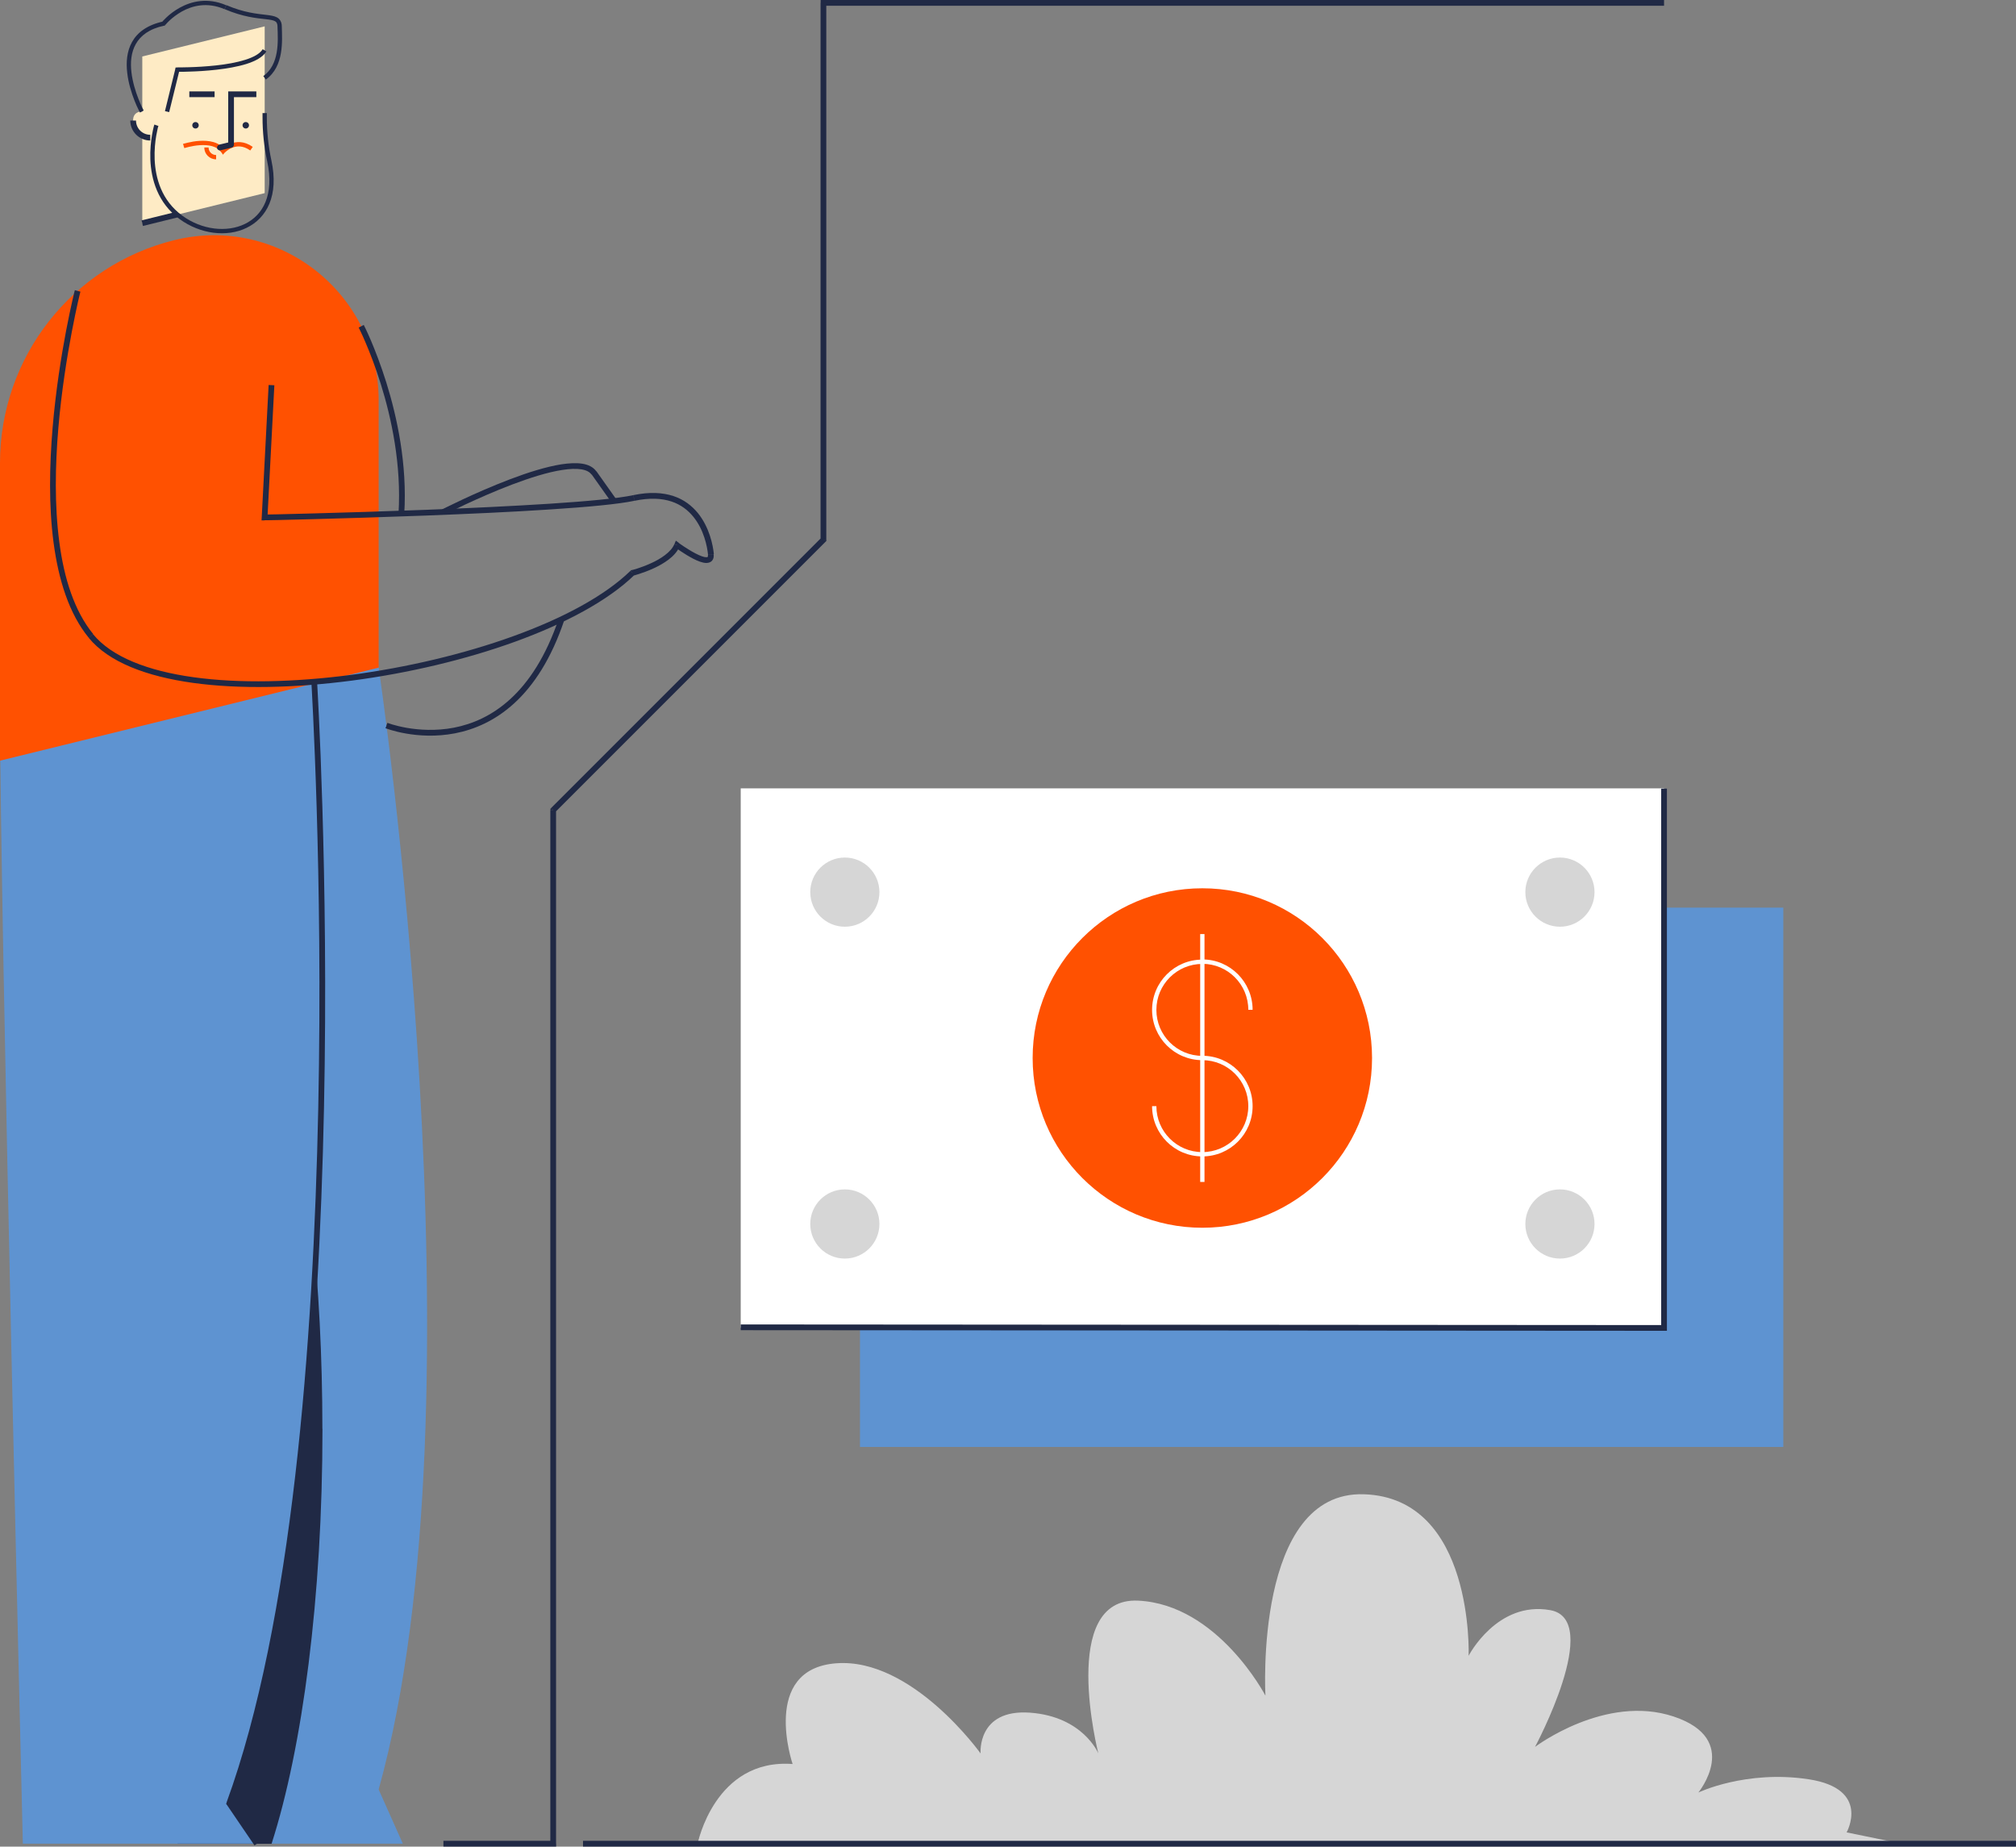 <svg xmlns="http://www.w3.org/2000/svg" id="Layer_2" viewBox="0 0 225 206.06"><rect x="0" y="0" width="225" height="206.06" fill="#808080" stroke="none"/><defs><style>      .cls-1 {        fill: #202945;      }      .cls-2 {        fill: #fff;      }      .cls-3 {        fill: #5e93d1;      }      .cls-4 {        fill: #d6d6d6;      }      .cls-5 {        fill: #feebc5;      }      .cls-6 {        fill: #ff5101;      }    </style></defs><g id="Layer_1-2" data-name="Layer_1"><g><path class="cls-3" d="M42.26,74.49l-21.78-6.93-.69,138.17h25.17l-2.7-6.05c12.17-43.65,0-125.2,0-125.2Z"></path><path class="cls-1" d="M35.98,159.44c0-32.36-6.57-58.6-14.67-58.6-.33,0-.66.05-.98.14l-.52,104.76h10.5c3.45-10.72,5.68-27.47,5.68-46.3Z"></path><path class="cls-3" d="M35.08,76.18s5.2,84.86-9.48,125.04l3.07,4.51H2.55S0,101.82,0,78.52l35.08-2.33h0Z"></path><polygon class="cls-5" points="29.54 10.52 29.54 21.55 15.88 24.91 15.88 6.3 29.54 2.94 29.54 10.52"></polygon><path class="cls-6" d="M24.91,16.87c.18.16.18.16.18.16h0s0,0,0,0c0,0,0,0,0,0,0,0,0,0,0,0,0,0,.02-.02.04-.04.04-.04.09-.09.16-.14.15-.12.35-.26.61-.36.51-.21,1.21-.28,2.03.3l.28-.4c-.97-.68-1.85-.61-2.49-.35-.31.13-.56.3-.73.43-.09.07-.15.13-.2.17-.02.02-.04.04-.05.05,0,0-.01.01-.01.02,0,0,0,0,0,0,0,0,0,0,0,0,0,0,0,0,0,0h0s0,0,.18.16ZM20.49,16.29q.08.23.08.23s0,0,0,0h0s0,0,0,0c0,0,0,0,0,0,0,0,.01,0,.03,0,.02,0,.06-.02.1-.03.09-.03.22-.06.38-.1.32-.07.76-.16,1.22-.19.96-.06,1.93.09,2.4.81l.4-.26c-.63-.96-1.86-1.09-2.84-1.03-.5.03-.96.12-1.3.2-.17.04-.31.08-.4.1-.05.01-.09.02-.11.03-.01,0-.02,0-.03,0,0,0,0,0,0,0,0,0,0,0,0,0,0,0,0,0,0,0h0s0,0,.08.23ZM24.91,16.87l-.2.13.17.26.21-.24-.18-.16Z"></path><path class="cls-1" d="M21.82,14.34c.2,0,.36-.16.36-.36s-.16-.36-.36-.36-.36.16-.36.36.16.36.36.36Z"></path><path class="cls-1" d="M27.43,14.34c.2,0,.36-.16.36-.36s-.16-.36-.36-.36-.36.16-.36.36.16.36.36.36Z"></path><path class="cls-1" d="M25.79,10.84h2.82v-.64h-2.82v.64ZM26.11,16.15v-5.63h-.64v5.63h.64ZM25.79,10.52v-.32h-.32v.32h.32Z"></path><rect class="cls-1" x="21.13" y="10.2" width="2.82" height=".64"></rect><path class="cls-5" d="M16.77,13.41v1.95c-1.06,0-1.91-.86-1.91-1.91,0-.06,0-.12,0-.17.11-1.19,1.9-1.06,1.9.13Z"></path><path class="cls-1" d="M16.77,15.04c-.88,0-1.59-.71-1.59-1.59h-.64c0,1.23,1,2.23,2.23,2.23v-.64Z"></path><path class="cls-6" d="M24.12,17.3c-.46,0-.84-.37-.84-.84h-.48c0,.73.59,1.32,1.32,1.32v-.48Z"></path><rect class="cls-1" x="15.82" y="24.1" width="4.04" height=".64" transform="translate(-5.33 4.98) rotate(-13.85)"></rect><path class="cls-1" d="M25.71,15.84l-1.24.3.15.63,1.24-.3-.15-.63ZM24.47,16.15c-.17.04-.28.22-.24.39.04.17.22.28.39.24l-.15-.63ZM25.86,16.47c.17-.04.28-.22.24-.39-.04-.17-.22-.28-.39-.24l.15.63Z"></path><path class="cls-6" d="M42.26,44.66v29.84L0,84.88v-33.23c0-11.78,8.04-22.04,19.48-24.86,11.59-2.85,22.78,5.92,22.78,17.86h0Z"></path><path class="cls-1" d="M29.78,13.08v-.46h-.48v.46h.48ZM30.29,17.9c-.34-1.58-.51-3.2-.51-4.82h-.48c0,1.65.17,3.3.52,4.92l.47-.1ZM20.05,24.45c2.3,1.68,5.28,2.05,7.48.97,1.11-.54,2.02-1.44,2.54-2.7.52-1.26.64-2.87.22-4.82l-.47.1c.41,1.88.28,3.39-.19,4.54-.47,1.15-1.29,1.96-2.3,2.45-2.02.98-4.81.67-6.99-.93l-.29.39ZM17.45,13.97c-.23-.07-.23-.07-.23-.07s0,0,0,0c0,0,0,0,0,0,0,0,0,0,0,0,0,0,0,0,0,.02,0,.01,0,.03-.02.06-.01.05-.03.13-.06.23-.05.2-.11.48-.17.83-.12.7-.23,1.67-.19,2.76.09,2.17.79,4.83,3.27,6.65l.29-.39c-2.32-1.7-2.99-4.19-3.08-6.28-.04-1.04.06-1.98.18-2.66.06-.34.12-.61.16-.8.02-.09.04-.17.06-.21,0-.02.01-.04.02-.05,0,0,0-.01,0-.01,0,0,0,0,0,0,0,0,0,0,0,0h0s0,0-.23-.07ZM30.05,17.95l-.24.05h0l.24-.05ZM20.19,24.26l.14-.19h0l-.14.19Z"></path><path class="cls-1" d="M30.97,2.95c.03.83.09,1.89-.09,2.91-.18,1.02-.59,1.98-1.49,2.63l.28.39c1.04-.75,1.49-1.84,1.68-2.94.19-1.09.12-2.21.1-3.01l-.48.02ZM25.07,1.02c2.06.88,3.59,1.01,4.59,1.12.51.06.83.11,1.04.23.09.05.15.11.19.19.04.08.08.21.08.39l.48-.02c0-.23-.05-.43-.14-.59-.09-.17-.22-.3-.38-.39-.3-.17-.73-.23-1.22-.29-1-.12-2.47-.24-4.45-1.09l-.19.44ZM18.27,2.63q.19.15.19.15h0s0,0,0,0c0,0,0,0,0,0,0,0,0,0,0,0,0,0,.01-.01.02-.03.02-.02.05-.06.09-.1.08-.09.2-.22.36-.37.32-.3.79-.67,1.37-1,1.17-.65,2.82-1.08,4.75-.26l.19-.44c-2.11-.9-3.91-.42-5.18.28-.63.35-1.13.75-1.47,1.07-.17.16-.3.3-.39.39-.04.05-.08.09-.1.12-.01.01-.02.02-.03.03,0,0,0,0,0,0,0,0,0,0,0,0,0,0,0,0,0,0h0s0,0,.19.15ZM15.82,12.45q.21-.12.21-.12h0s0,0,0,0c0,0,0,0,0,0,0,0,0,0,0-.02,0-.01-.02-.04-.04-.07-.03-.06-.08-.15-.13-.26-.11-.23-.26-.55-.41-.95-.31-.79-.65-1.86-.78-2.96-.13-1.11-.04-2.23.49-3.16.52-.92,1.48-1.69,3.18-2.05l-.1-.47c-1.8.39-2.9,1.22-3.5,2.29-.59,1.05-.68,2.29-.54,3.45.13,1.16.49,2.27.81,3.09.16.41.31.74.43.98.06.12.1.21.14.27.02.03.03.06.04.07,0,0,0,.02.01.02,0,0,0,0,0,0,0,0,0,0,0,0,0,0,0,0,0,0s0,0,.21-.12ZM18.27,2.63l.05.24.08-.02.05-.07-.19-.15Z"></path><path class="cls-1" d="M19.79,7.77q0,.24,0,.24h.02s.04,0,.07,0c.06,0,.15,0,.27,0,.23,0,.57,0,.97-.02.81-.02,1.9-.08,3.04-.21,1.14-.13,2.33-.33,3.33-.64.98-.31,1.84-.75,2.24-1.4l-.41-.25c-.3.49-1,.89-1.97,1.19-.96.3-2.11.5-3.24.62-1.12.12-2.2.18-3,.2-.4.01-.73.02-.96.02-.11,0-.2,0-.27,0-.03,0-.05,0-.07,0h-.02s0,0,0,.24ZM18.88,12.51l1.15-4.67-.47-.12-1.15,4.68.47.11ZM19.79,7.77v-.24s-.19,0-.19,0l-.05.19.23.06Z"></path><path class="cls-1" d="M25.33,201.41l3.07,4.51.53-.36-3.07-4.51-.53.36ZM35.08,76.18c-.32.02-.32.02-.32.02h0s0,0,0,.01c0,.01,0,.03,0,.05,0,.04,0,.1.01.18,0,.16.02.4.04.72.03.63.08,1.56.14,2.76.11,2.4.26,5.87.39,10.16.26,8.58.45,20.44.18,33.55-.54,26.24-2.91,57.45-10.23,77.49l.6.22c7.36-20.15,9.73-51.46,10.27-77.69.27-13.13.08-25-.18-33.58-.13-4.29-.27-7.77-.39-10.17-.06-1.2-.11-2.13-.14-2.76-.02-.32-.03-.56-.04-.72,0-.08,0-.14-.01-.18,0-.02,0-.04,0-.05,0,0,0,0,0-.01h0s0,0-.32.02ZM25.6,201.23l-.3-.11-.06.16.09.14.27-.18Z"></path><path class="cls-1" d="M29.85,57.76l.77-14.77-.64-.03-.77,14.77.64.03ZM70.69,55.25c-1.73.37-5.17.69-9.37.96-4.19.27-9.12.5-13.83.68-4.71.18-9.2.31-12.52.4-1.66.04-3.02.08-3.97.1-.47.01-.84.02-1.1.02-.13,0-.22,0-.29,0-.03,0-.06,0-.07,0,0,0-.01,0-.02,0h0s0,0,0,.32q0,.32,0,.32h0s0,0,0,0h.02s.04,0,.07,0c.06,0,.16,0,.29,0,.25,0,.62-.01,1.1-.02.95-.02,2.31-.05,3.97-.1,3.32-.09,7.81-.22,12.53-.4,4.71-.18,9.65-.4,13.85-.68,4.19-.27,7.67-.59,9.46-.97l-.13-.63ZM79.67,61.83c-.09-.98-.49-2.99-1.79-4.59-.66-.8-1.54-1.5-2.73-1.89-1.19-.39-2.65-.48-4.46-.1l.13.63c1.72-.36,3.06-.27,4.12.08,1.06.35,1.84.97,2.43,1.69,1.19,1.45,1.56,3.32,1.65,4.24l.64-.06ZM75.57,60.83q-.19.26-.19.26h0s0,0,0,0c0,0,0,0,0,0,0,0,0,0,0,0,0,0,.02.01.03.03.03.02.07.05.13.09.11.08.27.19.45.31.37.25.87.56,1.37.82.48.25,1.02.47,1.45.48.22,0,.47-.05.65-.24.18-.2.22-.46.19-.74l-.64.06c.02.19-.03.25-.03.25,0,0-.03.03-.16.03-.27,0-.68-.16-1.17-.41-.47-.24-.94-.54-1.31-.78-.18-.12-.33-.23-.44-.3-.05-.04-.09-.07-.12-.09-.01-.01-.02-.02-.03-.02,0,0,0,0,0,0,0,0,0,0,0,0,0,0,0,0,0,0h0l-.19.26ZM70.59,63.92q.08.31.08.31h0s0,0,0,0c0,0,0,0,0,0,0,0,0,0,0,0,0,0,.02,0,.04,0,.03,0,.08-.02.14-.04.12-.03.29-.08.49-.15.41-.13.96-.33,1.54-.59.58-.26,1.2-.6,1.73-1,.53-.4,1-.9,1.24-1.48l-.59-.25c-.18.44-.55.85-1.04,1.22-.48.37-1.05.68-1.61.93-.55.25-1.08.44-1.48.57-.2.06-.36.11-.47.14-.06.02-.1.03-.13.03-.01,0-.03,0-.03,0,0,0,0,0,0,0,0,0,0,0,0,0h0s0,0,0,0t.08.31ZM9.9,71.17c2.23,2.72,6.45,4.31,11.63,5.03,5.19.72,11.42.57,17.72-.25,6.31-.83,12.72-2.34,18.28-4.36,5.56-2.02,10.31-4.55,13.28-7.43l-.45-.46c-2.87,2.79-7.52,5.28-13.05,7.28-5.52,2-11.88,3.5-18.15,4.33-6.27.82-12.43.97-17.55.26-5.14-.71-9.15-2.28-11.22-4.8l-.5.41ZM8.66,32.46q-.31-.08-.31-.08s0,0,0,0c0,0,0,0,0,0,0,0,0,0,0,.02,0,.01,0,.03-.02.06-.01.05-.03.13-.06.24-.05.21-.12.52-.21.91-.18.79-.42,1.93-.69,3.33-.53,2.8-1.15,6.64-1.5,10.81-.35,4.17-.44,8.68.11,12.81.55,4.13,1.72,7.91,3.92,10.6l.5-.41c-2.09-2.55-3.25-6.2-3.78-10.27-.54-4.07-.46-8.53-.11-12.68.35-4.14.97-7.96,1.5-10.75.26-1.39.51-2.52.68-3.31.09-.39.16-.7.21-.9.02-.1.04-.18.06-.23,0-.03.01-.05.01-.06,0,0,0-.01,0-.01,0,0,0,0,0,0,0,0,0,0,0,0t-.31-.08ZM29.53,57.74l-.32-.02-.02.35h.35s0-.33,0-.33ZM79.35,61.86l-.32.03h0s.32-.03.32-.03ZM75.57,60.83l.19-.26-.33-.24-.16.38.3.12ZM70.59,63.92l-.08-.31-.08.02-.06.06.22.23ZM10.15,70.96l-.25.2h0l.25-.2Z"></path><path class="cls-1" d="M40.32,36.4q-.29.15-.29.15h0s0,0,0,0c0,0,0,0,0,0,0,0,0,.01.01.02,0,.02.02.05.04.08.04.07.09.19.16.33.14.29.34.72.57,1.27.47,1.1,1.09,2.68,1.69,4.6,1.2,3.84,2.31,9.03,1.98,14.43l.64.04c.34-5.51-.8-10.78-2.01-14.66-.61-1.94-1.24-3.55-1.71-4.66-.24-.56-.44-1-.58-1.29-.07-.15-.13-.26-.17-.34-.02-.04-.03-.07-.04-.09,0,0,0-.02-.01-.02,0,0,0,0,0,0,0,0,0,0,0,0,0,0,0,0,0,0t-.29.15Z"></path><path class="cls-1" d="M43.14,80.96q-.12.3-.12.3h0s0,0,0,0c0,0,0,0,0,0,0,0,.02,0,.03.01.03.01.07.03.12.04.11.04.26.09.46.15.4.12.97.27,1.67.39,1.41.25,3.35.39,5.48-.02,4.29-.83,9.27-3.89,12.21-12.66l-.61-.2c-2.88,8.57-7.68,11.45-11.72,12.23-2.03.39-3.9.25-5.25.02-.68-.12-1.22-.26-1.6-.37-.19-.06-.33-.1-.43-.14-.05-.02-.09-.03-.11-.04-.01,0-.02,0-.03-.01,0,0,0,0,0,0,0,0,0,0,0,0h0s0,0-.12.3Z"></path><path class="cls-1" d="M66.04,52.95l2.24,3.16.52-.37-2.24-3.16-.52.37ZM49.48,57.13q.15.29.15.29h0s0,0,0,0c0,0,0,0,0,0,0,0,.02,0,.03-.02.03-.01.07-.03.12-.06.11-.05.26-.13.46-.23.4-.2.98-.48,1.68-.81,1.4-.65,3.28-1.49,5.23-2.23,1.96-.74,3.96-1.38,5.61-1.63.83-.13,1.54-.16,2.11-.07.57.09.94.29,1.15.59l.53-.37c-.35-.49-.92-.75-1.58-.85-.66-.1-1.45-.06-2.31.07-1.71.27-3.77.92-5.74,1.67-1.97.75-3.87,1.59-5.28,2.25-.7.33-1.28.61-1.69.81-.2.1-.36.18-.47.23-.05.03-.1.05-.12.06-.01,0-.02.01-.03.02,0,0,0,0,0,0,0,0,0,0,0,0h0s0,0,.15.29ZM66.3,52.76l-.26.19h0s.26-.19.26-.19Z"></path><path class="cls-1" d="M61.75,205.41h-12.26v.64h12.26v-.64ZM61.42,90.39v115.35h.64v-115.35h-.64ZM91.68,59.99l-30.16,30.16.46.46,30.16-30.16-.46-.46ZM91.58.32v59.9h.64V.32h-.64ZM185.72,0h-93.81v.64h93.81v-.64ZM61.75,205.73v.32h.32v-.32h-.32ZM61.75,90.39l-.23-.23-.09.09v.13h.32ZM91.91,60.22l.23.23.09-.09v-.13h-.32ZM91.91.32v-.32h-.32v.32h.32Z"></path><path class="cls-4" d="M206.09,204.48s2.76-4.87-4.24-5.94c-7-1.06-12.3,1.48-12.3,1.48,0,0,4.87-5.94-2.76-8.48-7.63-2.54-15.47,3.39-15.47,3.39,0,0,7.63-14.2,1.7-15.26-5.94-1.06-9.11,5.09-9.11,5.09,0,0,.64-17.6-11.66-18.02-12.3-.43-11.02,22.47-11.02,22.47,0,0-5.3-10.17-14.2-10.6-8.9-.43-4.45,17.04-4.45,17.04,0,0-1.7-4.11-7.63-4.54-5.93-.42-5.51,4.55-5.51,4.55,0,0-7.63-10.7-16.11-10.06-8.48.64-4.87,11.24-4.87,11.24-8.69-.64-10.6,8.89-10.6,8.89h134.39l-6.15-1.26Z"></path><rect class="cls-3" x="95.98" y="101.28" width="103.05" height="60.18"></rect><rect class="cls-2" x="82.67" y="87.97" width="103.05" height="60.18"></rect><path class="cls-1" d="M185.72,147.86l-103.05-.07v.64s103.05.07,103.05.07v-.64ZM185.4,88v60.18h.64v-60.18h-.64ZM185.72,148.18v.32s.32,0,.32,0v-.32h-.32Z"></path><path class="cls-6" d="M134.19,137c10.46,0,18.94-8.48,18.94-18.94s-8.48-18.94-18.94-18.94-18.94,8.48-18.94,18.94,8.48,18.94,18.94,18.94Z"></path><path class="cls-4" d="M94.29,140.44c2.13,0,3.86-1.73,3.86-3.86s-1.73-3.86-3.86-3.86-3.86,1.73-3.86,3.86,1.73,3.86,3.86,3.86Z"></path><path class="cls-4" d="M174.1,103.41c2.13,0,3.86-1.73,3.86-3.86s-1.73-3.86-3.86-3.86-3.86,1.73-3.86,3.86,1.73,3.86,3.86,3.86Z"></path><path class="cls-4" d="M174.1,140.44c2.13,0,3.86-1.73,3.86-3.86s-1.73-3.86-3.86-3.86-3.86,1.73-3.86,3.86,1.73,3.86,3.86,3.86Z"></path><path class="cls-4" d="M94.29,103.41c2.13,0,3.86-1.73,3.86-3.86s-1.73-3.86-3.86-3.86-3.86,1.73-3.86,3.86,1.73,3.86,3.86,3.86Z"></path><path class="cls-2" d="M134.19,107.55c2.84,0,5.13,2.3,5.13,5.13h.48c0-3.1-2.51-5.62-5.61-5.62v.48ZM129.06,112.69c0-2.84,2.3-5.13,5.13-5.13v-.48c-3.1,0-5.61,2.51-5.61,5.62h.48ZM134.19,117.82c-2.84,0-5.13-2.3-5.13-5.13h-.48c0,3.1,2.51,5.61,5.61,5.61v-.48Z"></path><path class="cls-2" d="M134.19,128.56c-2.84,0-5.13-2.3-5.13-5.13h-.48c0,3.1,2.51,5.61,5.61,5.61v-.48ZM139.32,123.43c0,2.83-2.3,5.13-5.13,5.13v.48c3.1,0,5.61-2.51,5.61-5.61h-.48ZM134.19,118.3c2.84,0,5.13,2.3,5.13,5.13h.48c0-3.1-2.51-5.62-5.61-5.62v.48Z"></path><rect class="cls-2" x="133.95" y="104.23" width=".48" height="27.66"></rect><rect class="cls-1" x="65.07" y="205.41" width="159.93" height=".64"></rect></g></g></svg>